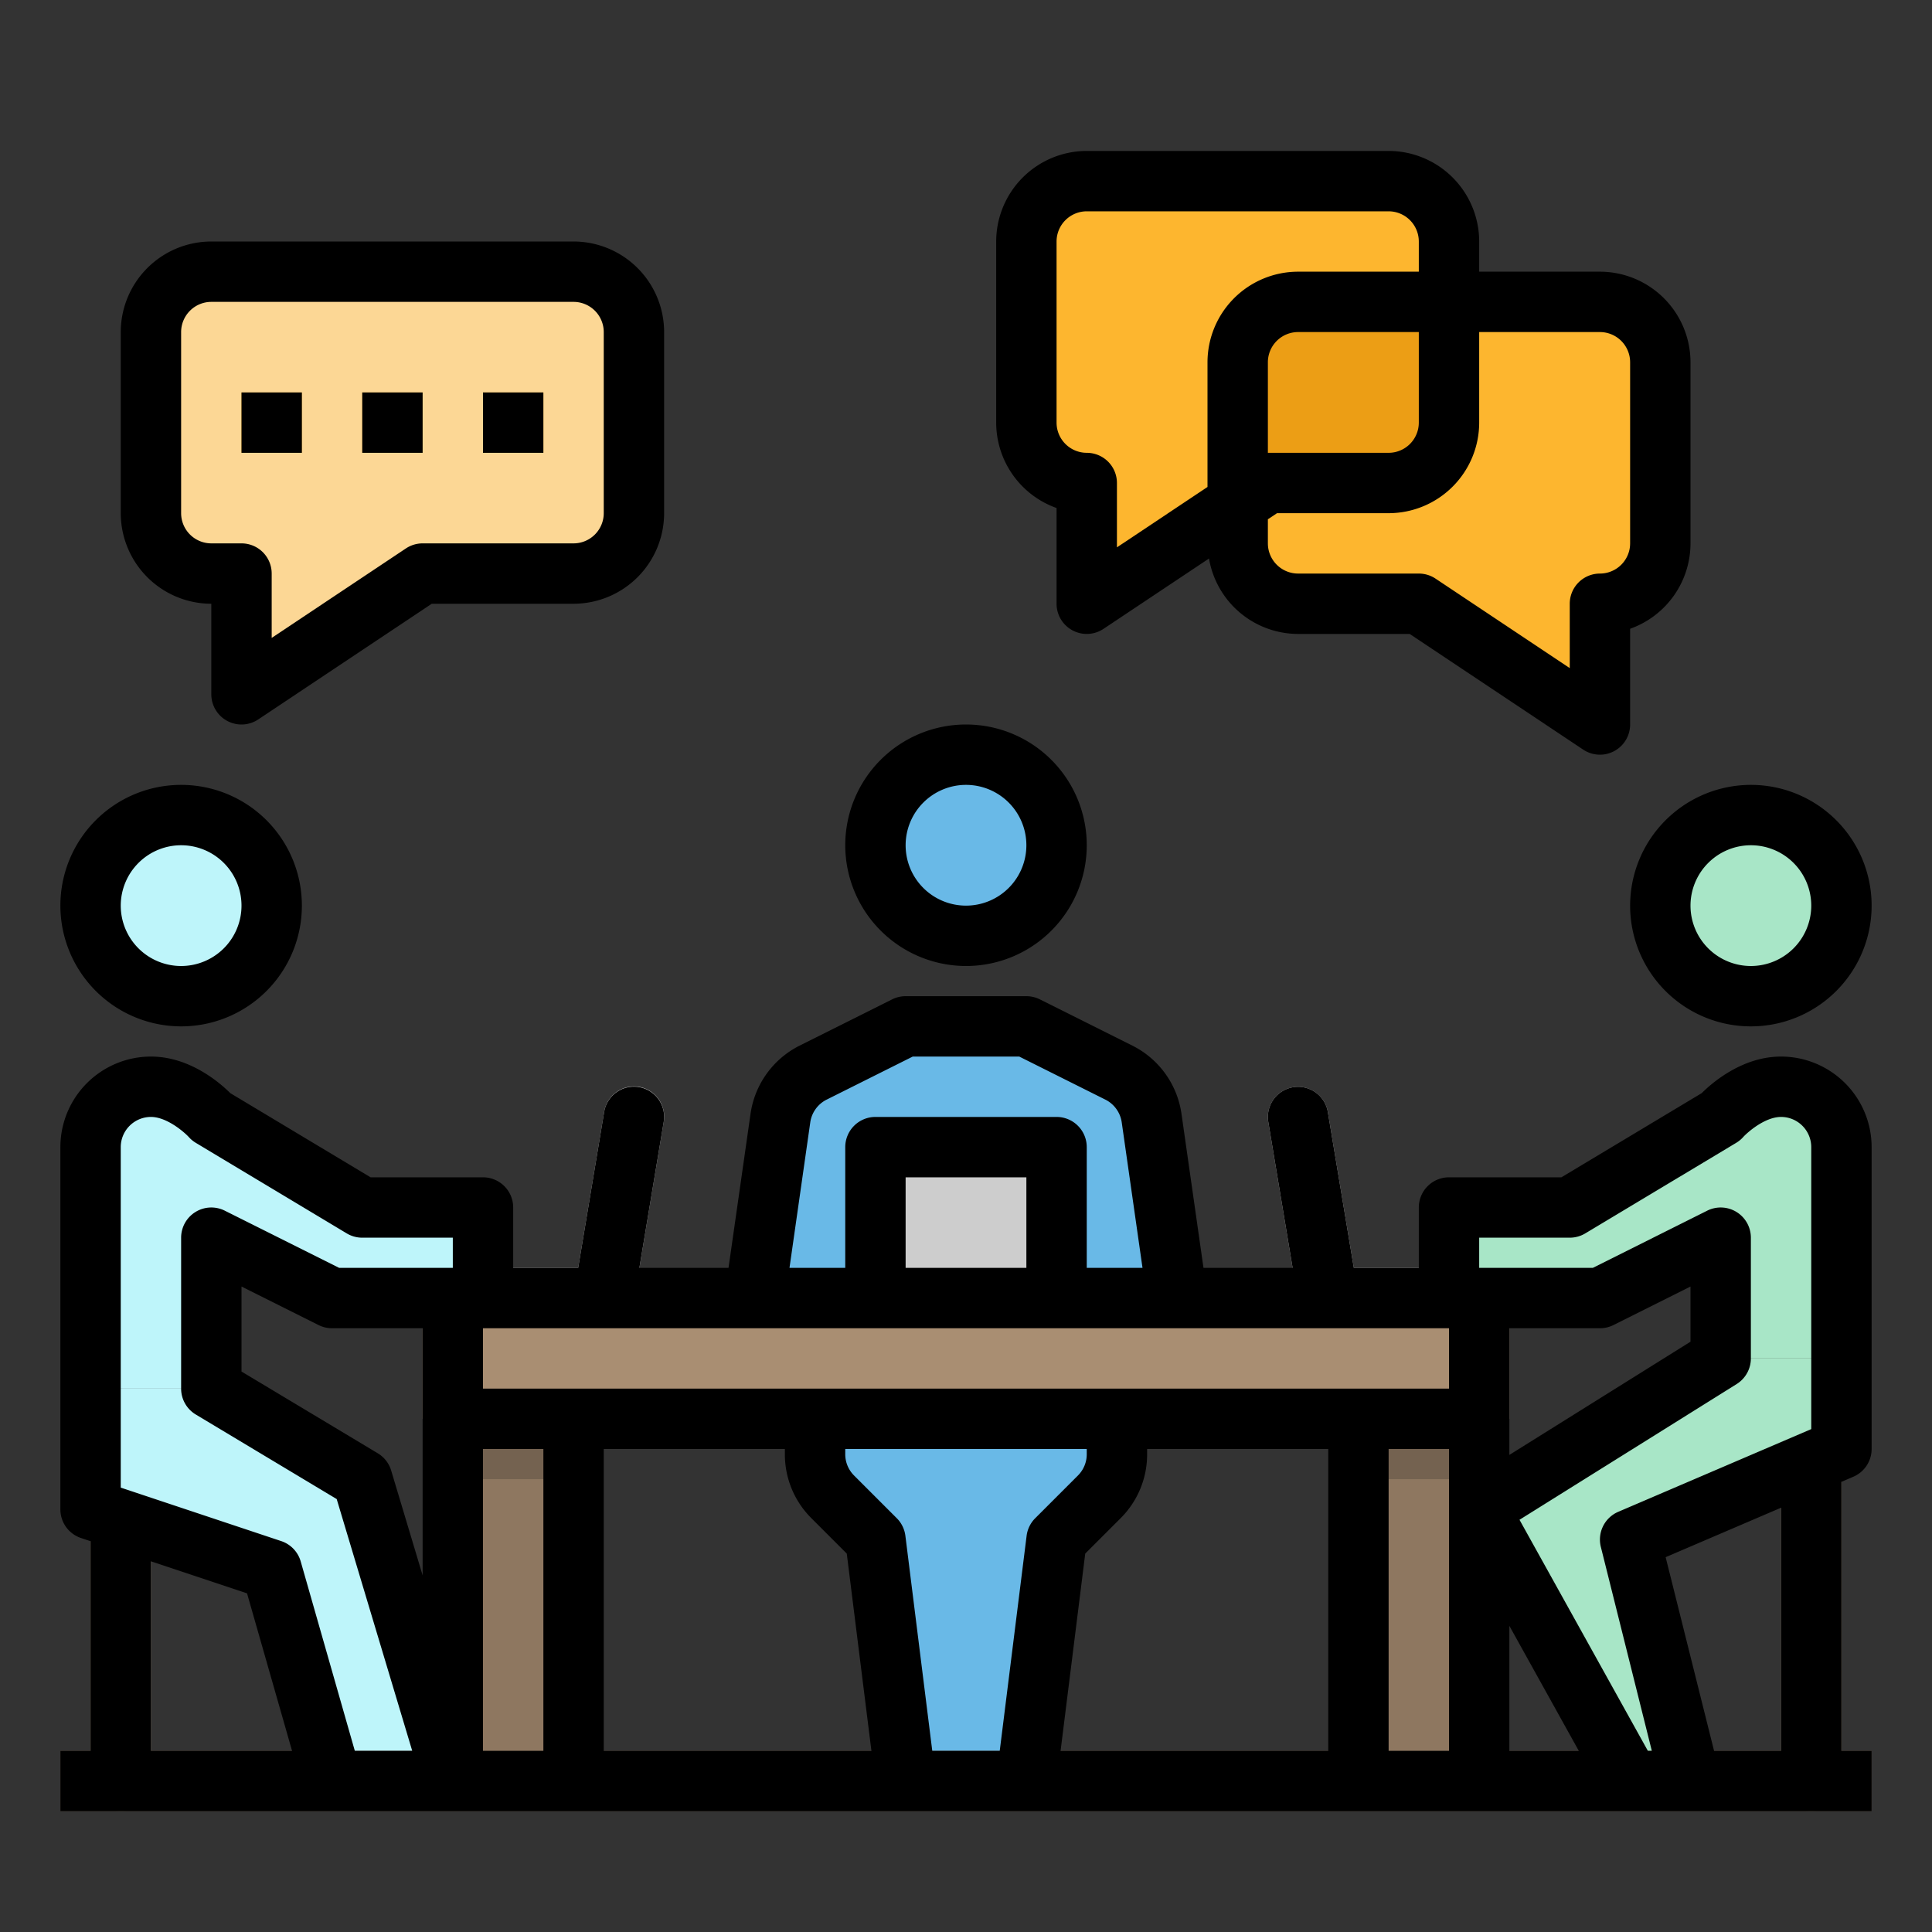 <svg height="512" viewBox="0 0 512 512" width="512" xmlns="http://www.w3.org/2000/svg"><rect x="0" y="0" width="512" height="512" fill="#333333" stroke="none"/><g id="filled_outline" data-name="filled outline"><path d="m480 480a8 8 0 0 1 -8-8v-88a8 8 0 0 1 16 0v88a8 8 0 0 1 -8 8z" fill="#a98e72"/><path d="m240 272-24.5 12.251a16 16 0 0 0 -8.684 12.048l-6.816 47.701h112l-6.814-47.7a16 16 0 0 0 -8.684-12.048l-24.502-12.252z" fill="#69b9e7"/><path d="m32 480a8 8 0 0 1 -8-8v-72a8 8 0 0 1 16 0v72a8 8 0 0 1 -8 8z" fill="#a98e72"/><path d="m120 376h32v96h-32z" fill="#8e7760"/><path d="m360 376h32v96h-32z" fill="#8e7760"/><path d="m120 376h32v16h-32z" fill="#746250"/><path d="m360 376h32v16h-32z" fill="#746250"/><path d="m232 304h48v40h-48z" fill="#cdcdcd"/><path d="m456 360-64 40 40 72h16l-16-64 56-24v-24z" fill="#a8e6c7"/><path d="m392 352h-40a8 8 0 0 1 -7.891-6.684l-8-48a8 8 0 0 1 15.782-2.632l6.886 41.316h33.223a8 8 0 0 1 0 16z" fill="#d9d9d9"/><path d="m120 352h40a8 8 0 0 0 7.891-6.684l8-48a8 8 0 1 0 -15.781-2.632l-6.888 41.316h-33.222a8 8 0 0 0 0 16z" fill="#d9d9d9"/><path d="m56 368 40 24 24 80h-32l-16-56-48-16v-32z" fill="#bef5fa"/><path d="m46.28 290.168 49.72 29.832h32v24h-40l-32-16z" fill="#bef5fa"/><path d="m272 472h-32l-8-64-11.314-11.314a16 16 0 0 1 -4.686-11.313v-9.373h80v9.373a16 16 0 0 1 -4.686 11.313l-11.314 11.314z" fill="#69b9e7"/><path d="m368 48h-80a16 16 0 0 0 -16 16v48a16 16 0 0 0 16 16v32l48-32h32a16 16 0 0 0 16-16v-48a16 16 0 0 0 -16-16z" fill="#fdb62f"/><path d="m64 152v32l48-32h40a16 16 0 0 0 16-16v-48a16 16 0 0 0 -16-16h-96a16 16 0 0 0 -16 16v48a16 16 0 0 0 16 16z" fill="#fcd795"/><path d="m344 80h80a16 16 0 0 1 16 16v48a16 16 0 0 1 -16 16v32l-48-32h-32a16 16 0 0 1 -16-16v-48a16 16 0 0 1 16-16z" fill="#fdb62f"/><path d="m344 80a16 16 0 0 0 -16 16v37.333l8-5.333h32a16 16 0 0 0 16-16v-32z" fill="#ec9e15"/><g fill="#fdb62f"><path d="m64 104h16v16h-16z"/><path d="m96 104h16v16h-16z"/><path d="m128 104h16v16h-16z"/></g><path d="m16 464h480v16h-480z" fill="#746250"/><circle cx="256" cy="224" fill="#69b9e7" r="24"/><circle cx="464" cy="240" fill="#a8e6c7" r="24"/><circle cx="48" cy="240" fill="#bef5fa" r="24"/><path d="m40 288a16 16 0 0 0 -16 16v64h32v-64a16 16 0 0 0 -16-16z" fill="#bef5fa"/><path d="m472 288a16 16 0 0 1 16 16v56h-32v-56a16 16 0 0 1 16-16z" fill="#a8e6c7"/><path d="m464 291.2-48 28.8h-32v24h40l32-16z" fill="#a8e6c7"/><path d="m112 344h288v32h-288z" fill="#a98e72"/><path d="m472 280c-10.285 0-18.285 6.957-21.023 9.688l-37.192 22.312h-29.785a8 8 0 0 0 -8 8v16h-17.223l-6.886-41.316a8 8 0 0 0 -15.782 2.632l6.448 38.684h-23.62l-5.832-40.836a24 24 0 0 0 -13.027-18.07l-24.5-12.25a8 8 0 0 0 -3.578-.844h-32a8 8 0 0 0 -3.578.844l-24.5 12.25a24 24 0 0 0 -13.022 18.074l-5.837 40.832h-23.62l6.448-38.684a8 8 0 1 0 -15.782-2.632l-6.886 41.316h-17.223v-16a8 8 0 0 0 -8-8h-29.785l-37.192-22.312c-2.738-2.731-10.738-9.688-21.023-9.688a24.027 24.027 0 0 0 -24 24v96a8 8 0 0 0 5.469 7.59l2.531.844v55.566h-8v16h480v-16h-8v-71.3l3.152-1.351a8 8 0 0 0 4.848-7.349v-80a24.027 24.027 0 0 0 -24-24zm-72 150.873 18.4 33.127h-18.4zm0-78.873h24a8 8 0 0 0 3.578-.844l20.422-10.211v14.621l-48 30zm-185.27-54.562a8.014 8.014 0 0 1 4.348-6.032l22.809-11.406h28.226l22.813 11.406a8.018 8.018 0 0 1 4.344 6.028l5.507 38.566h-14.777v-32a8 8 0 0 0 -8-8h-48a8 8 0 0 0 -8 8v32h-14.777zm57.27 38.562h-32v-24h32zm112 16v16h-256v-16zm-80 33.371v-1.371h48v80h-70.938l6.536-52.285 9.371-9.371a23.841 23.841 0 0 0 7.031-16.973zm-88.969 16.973 9.371 9.371 6.536 52.285h-70.938v-80h48v1.371a23.841 23.841 0 0 0 7.031 16.973zm-103.031 15.146-8.336-27.79a8.006 8.006 0 0 0 -3.547-4.562l-36.117-21.669v-22.524l20.422 10.211a8 8 0 0 0 3.578.844h24zm-72-3.724 25.469 8.488 11.931 41.746h-37.4zm54.035 50.234-14.344-50.2a8 8 0 0 0 -5.16-5.391l-42.531-14.175v-90.234a8.011 8.011 0 0 1 8-8c4.188 0 8.793 3.98 10.039 5.336a7.912 7.912 0 0 0 1.844 1.523l40 24a8.014 8.014 0 0 0 4.117 1.141h24v8h-30.113l-30.309-15.156a8 8 0 0 0 -11.578 7.156v40a8 8 0 0 0 3.883 6.859l37.344 22.407 20.019 66.734zm33.965 0v-80h16v80zm119.062 0-7.125-56.992a7.98 7.98 0 0 0 -2.281-4.664l-11.312-11.313a7.951 7.951 0 0 1 -2.344-5.66v-1.371h64v1.371a7.951 7.951 0 0 1 -2.344 5.66l-11.312 11.313a7.987 7.987 0 0 0 -2.282 4.664l-7.125 56.992zm120.938 0v-80h16v80zm68.707 0-34.023-61.242 57.554-35.973a8.006 8.006 0 0 0 3.762-6.785v-32a8 8 0 0 0 -11.578-7.156l-30.309 15.156h-30.113v-8h24a8.014 8.014 0 0 0 4.117-1.141l40-24a7.912 7.912 0 0 0 1.844-1.523c1.008-1.125 5.672-5.336 10.039-5.336a8.011 8.011 0 0 1 8 8v74.727l-51.152 21.921a8 8 0 0 0 -4.61 9.293l13.516 54.059zm35.293 0h-17.753l-12.833-51.332 30.586-13.108z"/><path d="m280 134.629v25.371a8 8 0 0 0 12.437 6.656l27.963-18.645a23.986 23.986 0 0 0 23.6 19.989h29.578l45.984 30.656a8 8 0 0 0 12.438-6.656v-25.371a24.041 24.041 0 0 0 16-22.629v-48a24.027 24.027 0 0 0 -24-24h-32v-8a24.027 24.027 0 0 0 -24-24h-80a24.027 24.027 0 0 0 -24 24v48a24.04 24.04 0 0 0 16 22.629zm144-46.629a8.011 8.011 0 0 1 8 8v48a8.011 8.011 0 0 1 -8 8 8 8 0 0 0 -8 8v17.051l-35.563-23.707a8.005 8.005 0 0 0 -4.437-1.344h-32a8.011 8.011 0 0 1 -8-8v-6.385l2.422-1.615h29.578a24.027 24.027 0 0 0 24-24v-24zm-88 32v-24a8.011 8.011 0 0 1 8-8h32v24a8.011 8.011 0 0 1 -8 8zm-56-56a8.011 8.011 0 0 1 8-8h80a8.011 8.011 0 0 1 8 8v8h-32a24.027 24.027 0 0 0 -24 24v33.052l-24 16v-17.052a8 8 0 0 0 -8-8 8.011 8.011 0 0 1 -8-8z"/><path d="m56 160v24a8 8 0 0 0 12.438 6.656l45.984-30.656h37.578a24.027 24.027 0 0 0 24-24v-48a24.027 24.027 0 0 0 -24-24h-96a24.027 24.027 0 0 0 -24 24v48a24.027 24.027 0 0 0 24 24zm-8-72a8.011 8.011 0 0 1 8-8h96a8.011 8.011 0 0 1 8 8v48a8.011 8.011 0 0 1 -8 8h-40a8.011 8.011 0 0 0 -4.438 1.344l-35.562 23.707v-17.051a8 8 0 0 0 -8-8h-8a8.011 8.011 0 0 1 -8-8z"/><path d="m64 104h16v16h-16z"/><path d="m96 104h16v16h-16z"/><path d="m128 104h16v16h-16z"/><path d="m256 256a32 32 0 1 0 -32-32 32.036 32.036 0 0 0 32 32zm0-48a16 16 0 1 1 -16 16 16.016 16.016 0 0 1 16-16z"/><path d="m432 240a32 32 0 1 0 32-32 32.036 32.036 0 0 0 -32 32zm32-16a16 16 0 1 1 -16 16 16.016 16.016 0 0 1 16-16z"/><path d="m48 272a32 32 0 1 0 -32-32 32.036 32.036 0 0 0 32 32zm0-48a16 16 0 1 1 -16 16 16.016 16.016 0 0 1 16-16z"/></g></svg>